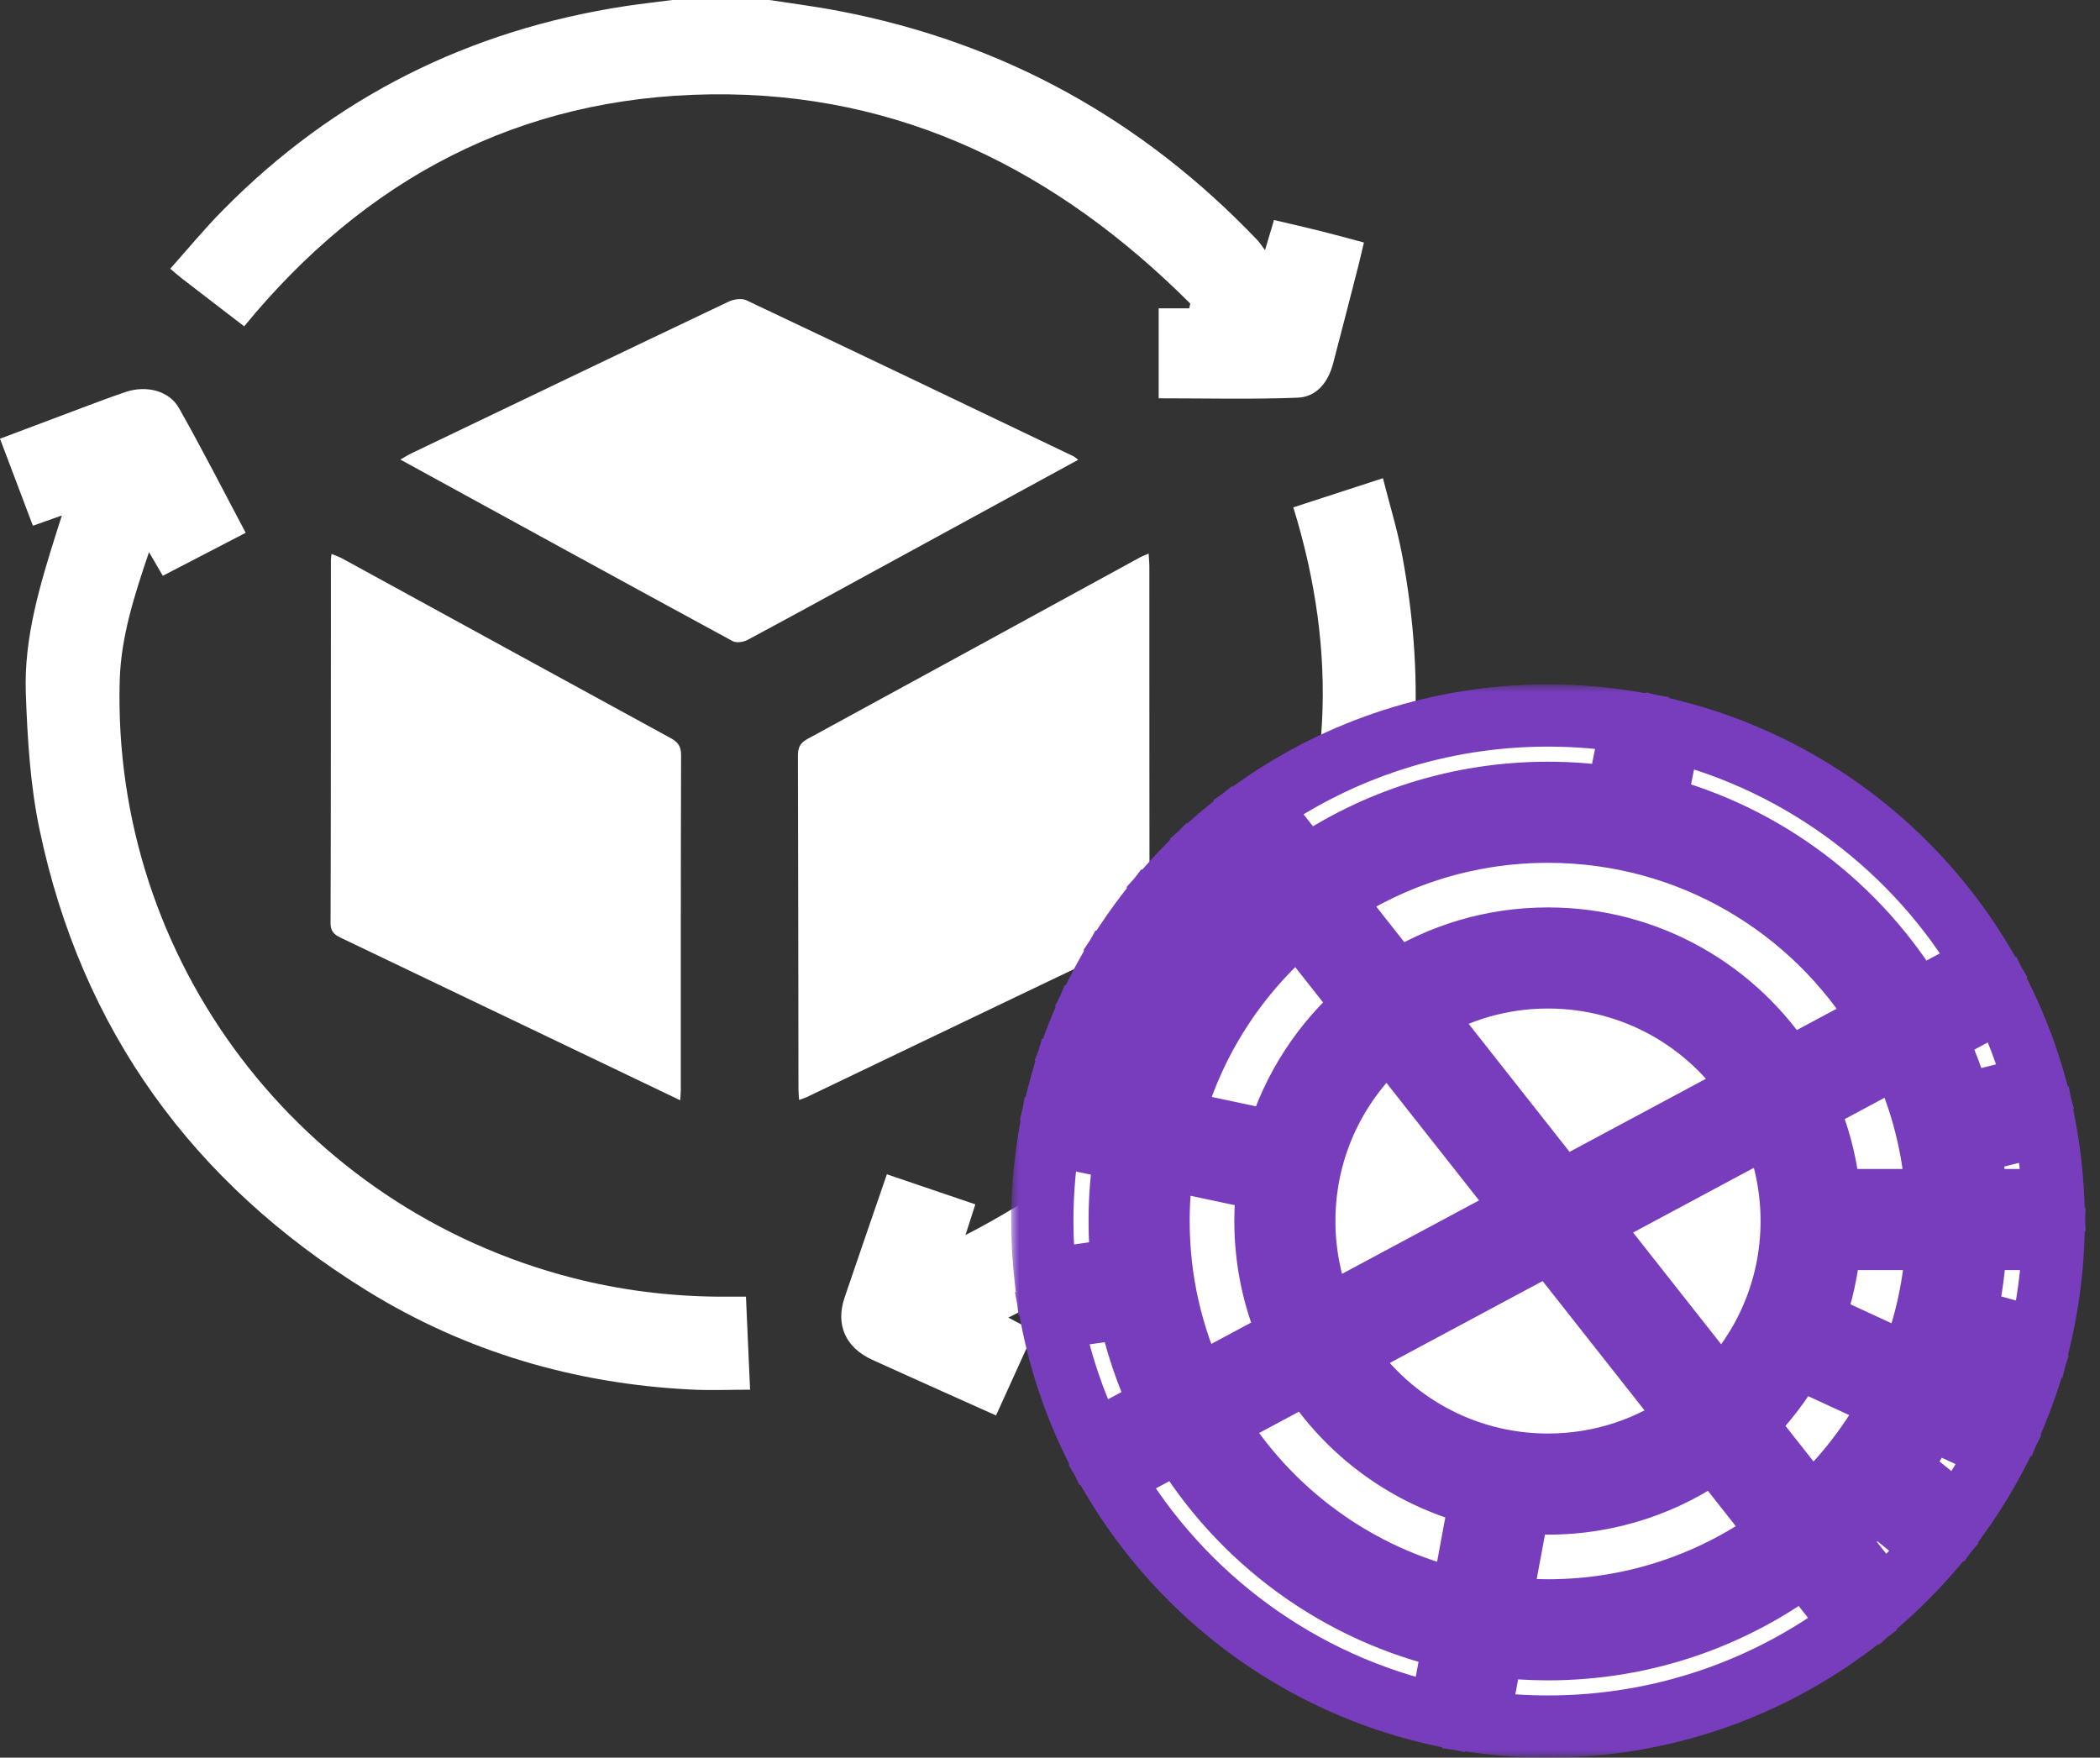 <svg width="135" height="113" viewBox="0 0 135 113" fill="none" xmlns="http://www.w3.org/2000/svg">
<rect x="0" y="0" width="135" height="113" fill="#333333" stroke="none"/>
<path d="M49.463 0C50.949 0.229 52.447 0.419 53.922 0.705C64.497 2.724 73.449 7.695 80.851 15.458C80.989 15.607 81.098 15.785 81.323 16.083C81.542 15.344 81.703 14.799 81.899 14.145C82.855 14.369 83.8 14.581 84.739 14.816C85.684 15.051 86.628 15.309 87.682 15.59C87.556 16.106 87.446 16.611 87.32 17.104C86.784 19.191 86.248 21.278 85.701 23.365C85.39 24.552 84.658 25.515 83.426 25.567C80.465 25.681 77.498 25.607 74.486 25.607V19.822H76.45C76.473 19.718 76.496 19.615 76.519 19.518C68.023 11.037 57.983 5.906 45.684 6.066C33.358 6.227 23.467 11.502 15.697 20.98C14.343 19.936 13.001 18.916 11.67 17.884C11.463 17.723 11.267 17.545 10.944 17.276C12.091 15.997 13.156 14.69 14.343 13.497C21.491 6.25 30.149 1.927 40.224 0.39C41.22 0.241 42.217 0.132 43.213 0C45.298 0 47.378 0 49.463 0Z" fill="white"/>
<path d="M3.975 33.141C3.278 33.388 2.753 33.571 2.114 33.8C1.411 31.948 0.72 30.119 0 28.204C1.838 27.51 3.629 26.834 5.426 26.163C6.313 25.831 7.2 25.492 8.099 25.194C9.406 24.758 10.87 25.114 11.503 26.232C12.984 28.846 14.349 31.53 15.795 34.253C13.974 35.199 12.246 36.094 10.466 37.017C10.178 36.53 9.919 36.082 9.579 35.498C8.635 38.278 7.776 40.945 7.696 43.748C7.189 61.735 19.285 77.652 36.814 82.159C39.878 82.944 42.989 83.334 46.151 83.363C46.716 83.363 47.28 83.363 47.954 83.363C48.041 85.329 48.127 87.267 48.219 89.343C46.9 89.343 45.633 89.4 44.377 89.332C36.912 88.953 29.93 86.9 23.577 82.973C12.402 76.058 5.248 66.219 2.546 53.352C1.941 50.48 1.763 47.492 1.659 44.551C1.532 40.968 2.586 37.544 3.652 34.156C3.738 33.881 3.831 33.605 3.975 33.152V33.141Z" fill="white"/>
<path d="M51.37 70.72C51.352 70.416 51.33 70.238 51.33 70.066C51.318 62.899 51.318 55.738 51.295 48.571C51.295 48.066 51.439 47.768 51.894 47.516C59.031 43.628 66.162 39.729 73.293 35.83C73.443 35.75 73.604 35.693 73.841 35.589C73.858 35.928 73.887 36.18 73.887 36.432C73.887 44.012 73.887 51.592 73.898 59.172C73.898 59.688 73.823 60.026 73.282 60.285C66.133 63.685 59.002 67.113 51.865 70.531C51.739 70.594 51.6 70.628 51.37 70.714V70.72Z" fill="white"/>
<path d="M43.726 70.737C41.848 69.837 40.039 68.971 38.231 68.105C32.828 65.519 27.424 62.933 22.027 60.347C21.595 60.141 21.25 59.98 21.25 59.344C21.278 51.558 21.267 43.771 21.273 35.985C21.273 35.899 21.29 35.807 21.313 35.612C21.572 35.721 21.808 35.801 22.021 35.916C29.043 39.758 36.065 43.605 43.092 47.441C43.553 47.693 43.784 47.951 43.784 48.519C43.761 55.715 43.766 62.91 43.766 70.1C43.766 70.272 43.743 70.445 43.726 70.737Z" fill="white"/>
<path d="M69.318 29.557C64.722 32.069 60.217 34.523 55.718 36.977C53.167 38.37 50.621 39.769 48.057 41.139C47.792 41.283 47.343 41.346 47.101 41.22C40.01 37.372 32.942 33.491 25.736 29.546C26.036 29.374 26.243 29.242 26.462 29.139C33.254 25.882 40.039 22.625 46.842 19.391C47.164 19.237 47.671 19.162 47.971 19.3C54.993 22.619 61.991 25.974 68.996 29.328C69.071 29.362 69.134 29.425 69.318 29.563V29.557Z" fill="white"/>
<path d="M83.137 32.619C85.067 31.988 86.893 31.398 88.903 30.744C89.329 32.424 89.831 34.047 90.142 35.71C93.31 52.63 87.694 66.471 75.136 77.83C72.089 80.588 68.639 82.795 64.82 84.71C65.419 85.025 65.92 85.284 66.49 85.582C65.672 87.382 64.871 89.154 64.03 91C62.861 90.478 61.738 89.974 60.614 89.469C59.1 88.787 57.585 88.11 56.075 87.422C54.365 86.642 53.697 85.18 54.295 83.42C55.183 80.794 56.093 78.179 57.014 75.496C58.921 76.144 60.764 76.769 62.7 77.428C62.504 78.036 62.32 78.609 62.066 79.401C70.822 74.894 77.342 68.501 81.507 59.82C85.724 51.025 86.023 41.959 83.143 32.619H83.137Z" fill="white"/>
<mask id="path-7-outside-1_197_168" maskUnits="userSpaceOnUse" x="65.007" y="44" width="70" height="69" fill="black">
<rect fill="white" x="65.007" y="44" width="70" height="69"/>
<path fill-rule="evenodd" clip-rule="evenodd" d="M119.109 104.433C113.661 108.555 106.873 111 99.514 111C98 111 96.511 110.897 95.052 110.696L95.96 105.802C97.123 105.952 98.31 106.03 99.514 106.03C105.711 106.03 111.43 103.983 116.032 100.528L119.109 104.433ZM96.416 103.34C97.431 103.465 98.465 103.53 99.514 103.53C105.127 103.53 110.309 101.683 114.484 98.564L110.231 93.166C107.226 95.364 103.522 96.662 99.514 96.662C98.892 96.662 98.278 96.63 97.672 96.57L96.416 103.34ZM95.208 96.148L93.954 102.91C87.222 101.384 81.521 97.146 78.059 91.406L84.125 88.154C86.604 92.096 90.555 95.017 95.208 96.148ZM93.497 105.37L92.59 110.261C83.597 108.311 75.991 102.639 71.467 94.94L75.853 92.588C79.671 98.984 86.009 103.702 93.497 105.37ZM121.044 102.85C122.223 101.807 123.325 100.68 124.342 99.478L120.486 96.34C119.702 97.26 118.858 98.128 117.962 98.938L121.044 102.85ZM128.507 93.212C127.742 94.715 126.864 96.151 125.883 97.509L122.019 94.365C122.747 93.336 123.405 92.255 123.987 91.129L128.507 93.212ZM130.447 88.516C130.181 89.339 129.882 90.148 129.553 90.941L125.034 88.858C125.257 88.308 125.463 87.75 125.651 87.184L130.447 88.516ZM131.124 86.109C131.623 84.028 131.923 81.87 132 79.654H127.025C126.953 81.41 126.716 83.122 126.33 84.778L131.124 86.109ZM131.993 77.154C131.925 75.498 131.734 73.873 131.427 72.29L126.595 73.497C126.815 74.691 126.957 75.912 127.017 77.154H131.993ZM128.733 64.241C129.606 66.027 130.32 67.904 130.857 69.855L126.032 71.061C125.598 69.512 125.032 68.018 124.347 66.592L128.733 64.241ZM124.513 77.154C124.336 73.812 123.503 70.643 122.14 67.775L116.075 71.026C116.93 72.919 117.471 74.984 117.63 77.154H124.513ZM117.643 79.654C117.527 81.501 117.135 83.273 116.508 84.929L122.76 87.81C123.778 85.27 124.392 82.526 124.523 79.654H117.643ZM112.143 91.554C113.457 90.283 114.58 88.816 115.463 87.2L121.714 90.081C120.355 92.678 118.554 95.008 116.41 96.969L112.143 91.554ZM110.587 89.579L101.939 78.604L113.865 72.211C114.71 74.136 115.179 76.263 115.179 78.5C115.179 82.827 113.424 86.744 110.587 89.579ZM100.368 76.61L112.68 70.01C109.89 65.695 105.036 62.838 99.514 62.838C96.515 62.838 93.713 63.681 91.331 65.142L100.368 76.61ZM89.31 66.616L98.13 77.81L85.153 84.767C84.314 82.848 83.849 80.728 83.849 78.5C83.849 73.747 85.966 69.489 89.31 66.616ZM89.775 63.166C92.589 61.376 95.93 60.338 99.514 60.338C105.989 60.338 111.673 63.726 114.89 68.825L120.956 65.573C116.572 58.32 108.61 53.471 99.514 53.471C94.325 53.471 89.505 55.049 85.508 57.752L89.775 63.166ZM83.508 59.254L87.761 64.651C85.077 66.93 83.064 69.975 82.061 73.448L75.326 72.021C76.681 66.951 79.589 62.515 83.508 59.254ZM81.349 78.5C81.349 77.615 81.412 76.744 81.534 75.892L74.803 74.466C74.59 75.779 74.479 77.127 74.479 78.5C74.479 82.329 75.34 85.958 76.877 89.203L82.943 85.951C81.919 83.678 81.349 81.155 81.349 78.5ZM71.979 78.5C71.979 76.949 72.108 75.428 72.354 73.947L67.485 72.915C67.171 74.73 67.007 76.596 67.007 78.5C67.007 79.781 67.081 81.044 67.225 82.286L72.15 81.583C72.037 80.571 71.979 79.542 71.979 78.5ZM74.671 90.386C73.716 88.395 72.994 86.273 72.54 84.052L67.609 84.757C68.156 87.563 69.065 90.24 70.284 92.737L74.671 90.386ZM81.96 57.289C81.808 57.416 81.656 57.544 81.507 57.673L78.079 54.066C78.343 53.834 78.611 53.607 78.883 53.383L81.96 57.289ZM79.166 59.953C79.338 59.764 79.514 59.577 79.692 59.393L76.264 55.786C75.937 56.121 75.617 56.462 75.304 56.811L79.166 59.953ZM77.566 61.875C77.278 62.253 77.001 62.639 76.733 63.032L72.472 60.458C72.865 59.87 73.278 59.295 73.707 58.735L77.566 61.875ZM75.058 65.838C75.176 65.611 75.298 65.385 75.422 65.161L71.163 62.588C70.947 62.972 70.739 63.36 70.539 63.753L75.058 65.838ZM72.877 71.502C72.917 71.349 72.959 71.196 73.001 71.043L68.31 69.362C68.203 69.729 68.102 70.098 68.007 70.471L72.877 71.502ZM74.009 68.107C73.933 68.294 73.859 68.481 73.787 68.669L69.105 66.991C69.228 66.665 69.356 66.342 69.49 66.022L74.009 68.107ZM83.957 55.783C88.383 52.747 93.741 50.971 99.514 50.971C101.022 50.971 102.501 51.092 103.943 51.325L104.918 46.447C103.161 46.153 101.355 46 99.514 46C92.579 46 86.151 48.171 80.874 51.871L83.957 55.783ZM107.366 46.955C115.945 49.083 123.179 54.617 127.548 62.039L123.162 64.391C119.49 58.252 113.495 53.662 106.39 51.836L107.366 46.955ZM99.702 79.804L108.682 91.201C106.105 93.064 102.938 94.162 99.514 94.162C93.983 94.162 89.122 91.296 86.335 86.97L99.702 79.804Z"/>
</mask>
<path fill-rule="evenodd" clip-rule="evenodd" d="M119.109 104.433C113.661 108.555 106.873 111 99.514 111C98 111 96.511 110.897 95.052 110.696L95.96 105.802C97.123 105.952 98.31 106.03 99.514 106.03C105.711 106.03 111.43 103.983 116.032 100.528L119.109 104.433ZM96.416 103.34C97.431 103.465 98.465 103.53 99.514 103.53C105.127 103.53 110.309 101.683 114.484 98.564L110.231 93.166C107.226 95.364 103.522 96.662 99.514 96.662C98.892 96.662 98.278 96.63 97.672 96.57L96.416 103.34ZM95.208 96.148L93.954 102.91C87.222 101.384 81.521 97.146 78.059 91.406L84.125 88.154C86.604 92.096 90.555 95.017 95.208 96.148ZM93.497 105.37L92.59 110.261C83.597 108.311 75.991 102.639 71.467 94.94L75.853 92.588C79.671 98.984 86.009 103.702 93.497 105.37ZM121.044 102.85C122.223 101.807 123.325 100.68 124.342 99.478L120.486 96.34C119.702 97.26 118.858 98.128 117.962 98.938L121.044 102.85ZM128.507 93.212C127.742 94.715 126.864 96.151 125.883 97.509L122.019 94.365C122.747 93.336 123.405 92.255 123.987 91.129L128.507 93.212ZM130.447 88.516C130.181 89.339 129.882 90.148 129.553 90.941L125.034 88.858C125.257 88.308 125.463 87.75 125.651 87.184L130.447 88.516ZM131.124 86.109C131.623 84.028 131.923 81.87 132 79.654H127.025C126.953 81.41 126.716 83.122 126.33 84.778L131.124 86.109ZM131.993 77.154C131.925 75.498 131.734 73.873 131.427 72.29L126.595 73.497C126.815 74.691 126.957 75.912 127.017 77.154H131.993ZM128.733 64.241C129.606 66.027 130.32 67.904 130.857 69.855L126.032 71.061C125.598 69.512 125.032 68.018 124.347 66.592L128.733 64.241ZM124.513 77.154C124.336 73.812 123.503 70.643 122.14 67.775L116.075 71.026C116.93 72.919 117.471 74.984 117.63 77.154H124.513ZM117.643 79.654C117.527 81.501 117.135 83.273 116.508 84.929L122.76 87.81C123.778 85.27 124.392 82.526 124.523 79.654H117.643ZM112.143 91.554C113.457 90.283 114.58 88.816 115.463 87.2L121.714 90.081C120.355 92.678 118.554 95.008 116.41 96.969L112.143 91.554ZM110.587 89.579L101.939 78.604L113.865 72.211C114.71 74.136 115.179 76.263 115.179 78.5C115.179 82.827 113.424 86.744 110.587 89.579ZM100.368 76.61L112.68 70.01C109.89 65.695 105.036 62.838 99.514 62.838C96.515 62.838 93.713 63.681 91.331 65.142L100.368 76.61ZM89.31 66.616L98.13 77.81L85.153 84.767C84.314 82.848 83.849 80.728 83.849 78.5C83.849 73.747 85.966 69.489 89.31 66.616ZM89.775 63.166C92.589 61.376 95.93 60.338 99.514 60.338C105.989 60.338 111.673 63.726 114.89 68.825L120.956 65.573C116.572 58.32 108.61 53.471 99.514 53.471C94.325 53.471 89.505 55.049 85.508 57.752L89.775 63.166ZM83.508 59.254L87.761 64.651C85.077 66.93 83.064 69.975 82.061 73.448L75.326 72.021C76.681 66.951 79.589 62.515 83.508 59.254ZM81.349 78.5C81.349 77.615 81.412 76.744 81.534 75.892L74.803 74.466C74.59 75.779 74.479 77.127 74.479 78.5C74.479 82.329 75.34 85.958 76.877 89.203L82.943 85.951C81.919 83.678 81.349 81.155 81.349 78.5ZM71.979 78.5C71.979 76.949 72.108 75.428 72.354 73.947L67.485 72.915C67.171 74.73 67.007 76.596 67.007 78.5C67.007 79.781 67.081 81.044 67.225 82.286L72.15 81.583C72.037 80.571 71.979 79.542 71.979 78.5ZM74.671 90.386C73.716 88.395 72.994 86.273 72.54 84.052L67.609 84.757C68.156 87.563 69.065 90.24 70.284 92.737L74.671 90.386ZM81.96 57.289C81.808 57.416 81.656 57.544 81.507 57.673L78.079 54.066C78.343 53.834 78.611 53.607 78.883 53.383L81.96 57.289ZM79.166 59.953C79.338 59.764 79.514 59.577 79.692 59.393L76.264 55.786C75.937 56.121 75.617 56.462 75.304 56.811L79.166 59.953ZM77.566 61.875C77.278 62.253 77.001 62.639 76.733 63.032L72.472 60.458C72.865 59.87 73.278 59.295 73.707 58.735L77.566 61.875ZM75.058 65.838C75.176 65.611 75.298 65.385 75.422 65.161L71.163 62.588C70.947 62.972 70.739 63.36 70.539 63.753L75.058 65.838ZM72.877 71.502C72.917 71.349 72.959 71.196 73.001 71.043L68.31 69.362C68.203 69.729 68.102 70.098 68.007 70.471L72.877 71.502ZM74.009 68.107C73.933 68.294 73.859 68.481 73.787 68.669L69.105 66.991C69.228 66.665 69.356 66.342 69.49 66.022L74.009 68.107ZM83.957 55.783C88.383 52.747 93.741 50.971 99.514 50.971C101.022 50.971 102.501 51.092 103.943 51.325L104.918 46.447C103.161 46.153 101.355 46 99.514 46C92.579 46 86.151 48.171 80.874 51.871L83.957 55.783ZM107.366 46.955C115.945 49.083 123.179 54.617 127.548 62.039L123.162 64.391C119.49 58.252 113.495 53.662 106.39 51.836L107.366 46.955ZM99.702 79.804L108.682 91.201C106.105 93.064 102.938 94.162 99.514 94.162C93.983 94.162 89.122 91.296 86.335 86.97L99.702 79.804Z" fill="white"/>
<path d="M119.109 104.433L120.316 106.028L121.942 104.798L120.68 103.196L119.109 104.433ZM95.052 110.696L93.086 110.332L92.703 112.393L94.78 112.678L95.052 110.696ZM95.96 105.802L96.215 103.819L94.338 103.577L93.993 105.438L95.96 105.802ZM116.032 100.528L117.603 99.29L116.393 97.756L114.831 98.929L116.032 100.528ZM96.416 103.34L94.45 102.975L94.062 105.065L96.172 105.325L96.416 103.34ZM114.484 98.564L115.681 100.166L117.325 98.938L116.055 97.326L114.484 98.564ZM110.231 93.166L111.801 91.928L110.607 90.412L109.05 91.552L110.231 93.166ZM97.672 96.57L97.873 94.58L96.041 94.395L95.706 96.205L97.672 96.57ZM93.954 102.91L93.511 104.86L95.541 105.321L95.92 103.275L93.954 102.91ZM95.208 96.148L97.174 96.513L97.519 94.652L95.68 94.205L95.208 96.148ZM78.059 91.406L77.115 89.643L75.26 90.637L76.347 92.439L78.059 91.406ZM84.125 88.154L85.818 87.09L84.824 85.51L83.18 86.392L84.125 88.154ZM92.59 110.261L92.166 112.216L94.181 112.653L94.557 110.626L92.59 110.261ZM93.497 105.37L95.464 105.735L95.816 103.838L93.932 103.418L93.497 105.37ZM71.467 94.94L70.522 93.177L68.689 94.16L69.743 95.953L71.467 94.94ZM75.853 92.588L77.571 91.563L76.592 89.924L74.908 90.826L75.853 92.588ZM124.342 99.478L125.869 100.77L127.186 99.214L125.604 97.927L124.342 99.478ZM121.044 102.85L119.473 104.087L120.783 105.75L122.369 104.348L121.044 102.85ZM120.486 96.34L121.748 94.789L120.231 93.555L118.963 95.043L120.486 96.34ZM117.962 98.938L116.621 97.453L115.233 98.707L116.391 100.176L117.962 98.938ZM125.883 97.509L124.62 99.06L126.263 100.397L127.504 98.68L125.883 97.509ZM128.507 93.212L130.289 94.118L131.232 92.265L129.344 91.395L128.507 93.212ZM122.019 94.365L120.386 93.211L119.308 94.737L120.757 95.916L122.019 94.365ZM123.987 91.129L124.825 89.312L123.089 88.512L122.211 90.21L123.987 91.129ZM129.553 90.941L128.716 92.757L130.604 93.628L131.401 91.707L129.553 90.941ZM130.447 88.516L132.35 89.132L132.992 87.147L130.982 86.589L130.447 88.516ZM125.034 88.858L123.181 88.105L122.461 89.875L124.196 90.674L125.034 88.858ZM125.651 87.184L126.186 85.257L124.353 84.748L123.753 86.553L125.651 87.184ZM132 79.654L133.999 79.724L134.071 77.654H132V79.654ZM131.124 86.109L130.589 88.036L132.585 88.591L133.069 86.576L131.124 86.109ZM127.025 79.654V77.654H125.106L125.027 79.572L127.025 79.654ZM126.33 84.778L124.382 84.323L123.946 86.192L125.795 86.705L126.33 84.778ZM131.427 72.29L133.391 71.91L132.99 69.838L130.942 70.349L131.427 72.29ZM131.993 77.154V79.154H134.076L133.991 77.073L131.993 77.154ZM126.595 73.497L126.11 71.557L124.289 72.012L124.628 73.859L126.595 73.497ZM127.017 77.154L125.019 77.251L125.111 79.154H127.017V77.154ZM130.857 69.855L131.342 71.795L133.329 71.299L132.786 69.324L130.857 69.855ZM128.733 64.241L130.529 63.362L129.617 61.498L127.788 62.478L128.733 64.241ZM126.032 71.061L124.106 71.601L124.63 73.473L126.517 73.002L126.032 71.061ZM124.347 66.592L123.402 64.829L121.715 65.734L122.544 67.459L124.347 66.592ZM122.14 67.775L123.947 66.917L123.046 65.02L121.196 66.012L122.14 67.775ZM124.513 77.154V79.154H126.622L126.511 77.049L124.513 77.154ZM116.075 71.026L115.13 69.264L113.482 70.147L114.253 71.85L116.075 71.026ZM117.63 77.154L115.635 77.301L115.771 79.154H117.63V77.154ZM116.508 84.929L114.638 84.22L113.978 85.964L115.671 86.745L116.508 84.929ZM117.643 79.654V77.654H115.765L115.647 79.529L117.643 79.654ZM122.76 87.81L121.923 89.626L123.833 90.507L124.616 88.554L122.76 87.81ZM124.523 79.654L126.521 79.745L126.616 77.654H124.523V79.654ZM115.463 87.2L116.301 85.383L114.605 84.602L113.709 86.24L115.463 87.2ZM112.143 91.554L110.753 90.117L109.454 91.373L110.572 92.792L112.143 91.554ZM121.714 90.081L123.486 91.007L124.46 89.144L122.551 88.264L121.714 90.081ZM116.41 96.969L114.84 98.207L116.172 99.898L117.761 98.445L116.41 96.969ZM101.939 78.604L100.994 76.842L98.892 77.969L100.368 79.842L101.939 78.604ZM110.587 89.579L109.016 90.817L110.408 92.584L112 90.994L110.587 89.579ZM113.865 72.211L115.696 71.407L114.827 69.426L112.92 70.448L113.865 72.211ZM112.68 70.01L113.625 71.773L115.538 70.747L114.36 68.924L112.68 70.01ZM100.368 76.61L98.797 77.848L99.835 79.165L101.313 78.373L100.368 76.61ZM91.331 65.142L90.285 63.437L88.368 64.614L89.76 66.38L91.331 65.142ZM98.13 77.81L99.075 79.572L101.177 78.445L99.701 76.572L98.13 77.81ZM89.31 66.616L90.881 65.378L89.589 63.739L88.007 65.099L89.31 66.616ZM85.153 84.767L83.32 85.568L84.188 87.553L86.098 86.529L85.153 84.767ZM89.775 63.166L88.204 64.404L89.323 65.825L90.848 64.854L89.775 63.166ZM114.89 68.825L113.198 69.892L114.193 71.468L115.835 70.588L114.89 68.825ZM120.956 65.573L121.901 67.336L123.757 66.341L122.668 64.539L120.956 65.573ZM85.508 57.752L84.388 56.095L82.605 57.3L83.937 58.989L85.508 57.752ZM87.761 64.651L89.056 66.175L90.526 64.927L89.332 63.413L87.761 64.651ZM83.508 59.254L85.079 58.016L83.808 56.402L82.229 57.716L83.508 59.254ZM82.061 73.448L81.646 75.405L83.466 75.79L83.982 74.004L82.061 73.448ZM75.326 72.021L73.394 71.505L72.85 73.541L74.912 73.978L75.326 72.021ZM81.534 75.892L83.514 76.177L83.781 74.324L81.949 73.936L81.534 75.892ZM74.803 74.466L75.217 72.509L73.164 72.074L72.829 74.146L74.803 74.466ZM76.877 89.203L75.07 90.059L75.97 91.959L77.822 90.966L76.877 89.203ZM82.943 85.951L83.888 87.714L85.533 86.832L84.766 85.13L82.943 85.951ZM72.354 73.947L74.327 74.275L74.641 72.387L72.769 71.991L72.354 73.947ZM67.485 72.915L67.9 70.959L65.869 70.529L65.515 72.574L67.485 72.915ZM67.225 82.286L65.239 82.516L65.475 84.556L67.508 84.266L67.225 82.286ZM72.15 81.583L72.433 83.562L74.353 83.288L74.138 81.361L72.15 81.583ZM72.54 84.052L74.499 83.651L74.121 81.806L72.257 82.072L72.54 84.052ZM74.671 90.386L75.616 92.148L77.301 91.245L76.474 89.521L74.671 90.386ZM67.609 84.757L67.326 82.777L65.243 83.074L65.646 85.139L67.609 84.757ZM70.284 92.737L68.487 93.615L69.398 95.482L71.229 94.5L70.284 92.737ZM81.507 57.673L80.057 59.051L81.371 60.435L82.815 59.186L81.507 57.673ZM81.96 57.289L83.236 58.83L84.74 57.585L83.531 56.051L81.96 57.289ZM78.079 54.066L76.76 52.563L75.196 53.935L76.629 55.444L78.079 54.066ZM78.883 53.383L80.454 52.145L79.19 50.542L77.613 51.838L78.883 53.383ZM79.692 59.393L81.131 60.781L82.46 59.403L81.141 58.015L79.692 59.393ZM79.166 59.953L77.903 61.505L79.369 62.698L80.643 61.301L79.166 59.953ZM76.264 55.786L77.714 54.408L76.285 52.904L74.834 54.388L76.264 55.786ZM75.304 56.811L73.815 55.476L72.414 57.038L74.042 58.362L75.304 56.811ZM76.733 63.032L75.699 64.744L77.321 65.724L78.387 64.158L76.733 63.032ZM77.566 61.875L79.159 63.084L80.328 61.544L78.828 60.324L77.566 61.875ZM72.472 60.458L70.809 59.346L69.645 61.087L71.438 62.17L72.472 60.458ZM73.707 58.735L74.97 57.184L73.374 55.885L72.121 57.517L73.707 58.735ZM75.422 65.161L77.171 66.132L78.106 64.446L76.456 63.449L75.422 65.161ZM75.058 65.838L74.22 67.654L75.954 68.454L76.833 66.76L75.058 65.838ZM71.163 62.588L72.197 60.876L70.431 59.81L69.42 61.608L71.163 62.588ZM70.539 63.753L68.757 62.844L67.812 64.697L69.701 65.569L70.539 63.753ZM73.001 71.043L74.927 71.584L75.431 69.789L73.676 69.16L73.001 71.043ZM72.877 71.502L72.462 73.459L74.328 73.854L74.811 72.009L72.877 71.502ZM68.31 69.362L68.985 67.479L66.986 66.763L66.39 68.8L68.31 69.362ZM68.007 70.471L66.069 69.978L65.556 71.996L67.592 72.427L68.007 70.471ZM73.787 68.669L73.112 70.552L74.956 71.212L75.655 69.383L73.787 68.669ZM74.009 68.107L75.861 68.863L76.583 67.093L74.847 66.291L74.009 68.107ZM69.105 66.991L67.234 66.282L66.513 68.186L68.43 68.873L69.105 66.991ZM69.49 66.022L70.328 64.206L68.441 63.336L67.643 65.253L69.49 66.022ZM83.957 55.783L82.386 57.021L83.544 58.491L85.088 57.432L83.957 55.783ZM103.943 51.325L103.623 53.299L105.526 53.607L105.904 51.717L103.943 51.325ZM104.918 46.447L106.88 46.84L107.284 44.815L105.248 44.475L104.918 46.447ZM80.874 51.871L79.726 50.233L77.994 51.447L79.303 53.109L80.874 51.871ZM127.548 62.039L128.493 63.802L130.328 62.819L129.272 61.025L127.548 62.039ZM107.366 46.955L107.848 45.014L105.816 44.51L105.405 46.562L107.366 46.955ZM123.162 64.391L121.446 65.417L122.425 67.055L124.107 66.153L123.162 64.391ZM106.39 51.836L104.429 51.444L104.057 53.301L105.892 53.773L106.39 51.836ZM108.682 91.201L109.854 92.822L111.543 91.6L110.253 89.963L108.682 91.201ZM99.702 79.804L101.272 78.566L100.235 77.249L98.757 78.041L99.702 79.804ZM86.335 86.97L85.39 85.207L83.48 86.231L84.653 88.053L86.335 86.97ZM99.514 113C107.323 113 114.532 110.404 120.316 106.028L117.902 102.838C112.789 106.706 106.422 109 99.514 109V113ZM94.78 112.678C96.329 112.89 97.909 113 99.514 113V109C98.091 109 96.693 108.903 95.324 108.715L94.78 112.678ZM93.993 105.438L93.086 110.332L97.019 111.061L97.926 106.167L93.993 105.438ZM99.514 104.03C98.395 104.03 97.294 103.958 96.215 103.819L95.704 107.786C96.952 107.947 98.224 108.03 99.514 108.03V104.03ZM114.831 98.929C110.564 102.132 105.264 104.03 99.514 104.03V108.03C106.159 108.03 112.297 105.833 117.232 102.128L114.831 98.929ZM120.68 103.196L117.603 99.29L114.461 101.766L117.538 105.671L120.68 103.196ZM99.514 101.53C98.547 101.53 97.595 101.47 96.661 101.355L96.172 105.325C97.268 105.46 98.383 105.53 99.514 105.53V101.53ZM113.287 96.962C109.445 99.831 104.681 101.53 99.514 101.53V105.53C105.573 105.53 111.172 103.534 115.681 100.166L113.287 96.962ZM108.66 94.404L112.913 99.802L116.055 97.326L111.801 91.928L108.66 94.404ZM99.514 98.662C103.96 98.662 108.076 97.22 111.412 94.78L109.05 91.552C106.377 93.508 103.083 94.662 99.514 94.662V98.662ZM97.472 98.559C98.144 98.627 98.825 98.662 99.514 98.662V94.662C98.959 94.662 98.412 94.634 97.873 94.58L97.472 98.559ZM98.383 103.705L99.639 96.934L95.706 96.205L94.45 102.975L98.383 103.705ZM95.92 103.275L97.174 96.513L93.241 95.784L91.987 102.545L95.92 103.275ZM76.347 92.439C80.083 98.634 86.237 103.211 93.511 104.86L94.396 100.959C88.208 99.556 82.96 95.658 79.772 90.373L76.347 92.439ZM83.18 86.392L77.115 89.643L79.004 93.168L85.07 89.917L83.18 86.392ZM95.68 94.205C91.545 93.2 88.026 90.6 85.818 87.09L82.432 89.219C85.181 93.591 89.566 96.835 94.735 98.092L95.68 94.205ZM94.557 110.626L95.464 105.735L91.531 105.006L90.624 109.897L94.557 110.626ZM69.743 95.953C74.543 104.123 82.615 110.144 92.166 112.216L93.014 108.307C84.58 106.477 77.439 101.156 73.191 93.927L69.743 95.953ZM74.908 90.826L70.522 93.177L72.412 96.703L76.798 94.351L74.908 90.826ZM93.932 103.418C86.993 101.872 81.113 97.498 77.571 91.563L74.136 93.614C78.229 100.47 85.025 105.531 93.062 107.322L93.932 103.418ZM122.815 98.186C121.861 99.315 120.825 100.373 119.719 101.352L122.369 104.348C123.62 103.241 124.79 102.045 125.869 100.77L122.815 98.186ZM119.223 97.891L123.08 101.03L125.604 97.927L121.748 94.789L119.223 97.891ZM119.302 100.422C120.263 99.554 121.168 98.624 122.008 97.637L118.963 95.043C118.236 95.897 117.453 96.702 116.621 97.453L119.302 100.422ZM122.615 101.612L119.532 97.7L116.391 100.176L119.473 104.087L122.615 101.612ZM127.504 98.68C128.545 97.24 129.477 95.715 130.289 94.118L126.724 92.305C126.007 93.716 125.182 95.064 124.262 96.338L127.504 98.68ZM120.757 95.916L124.62 99.06L127.145 95.958L123.282 92.814L120.757 95.916ZM122.211 90.21C121.671 91.254 121.06 92.257 120.386 93.211L123.653 95.519C124.433 94.416 125.139 93.256 125.764 92.047L122.211 90.21ZM129.344 91.395L124.825 89.312L123.15 92.945L127.67 95.028L129.344 91.395ZM131.401 91.707C131.75 90.865 132.067 90.006 132.35 89.132L128.544 87.9C128.294 88.672 128.014 89.431 127.706 90.175L131.401 91.707ZM124.196 90.674L128.716 92.757L130.39 89.125L125.871 87.041L124.196 90.674ZM123.753 86.553C123.579 87.078 123.388 87.596 123.181 88.105L126.886 89.611C127.126 89.021 127.347 88.422 127.549 87.814L123.753 86.553ZM130.982 86.589L126.186 85.257L125.116 89.111L129.912 90.443L130.982 86.589ZM130.001 79.585C129.928 81.665 129.648 83.691 129.179 85.643L133.069 86.576C133.599 84.366 133.917 82.074 133.999 79.724L130.001 79.585ZM127.025 81.654H132V77.654H127.025V81.654ZM128.277 85.232C128.692 83.456 128.946 81.618 129.023 79.737L125.027 79.572C124.96 81.201 124.74 82.789 124.382 84.323L128.277 85.232ZM131.659 84.182L126.865 82.851L125.795 86.705L130.589 88.036L131.659 84.182ZM129.464 72.67C129.751 74.155 129.931 75.68 129.994 77.236L133.991 77.073C133.919 75.316 133.716 73.591 133.391 71.91L129.464 72.67ZM127.08 75.438L131.912 74.23L130.942 70.349L126.11 71.557L127.08 75.438ZM129.014 77.058C128.95 75.727 128.798 74.417 128.562 73.136L124.628 73.859C124.831 74.965 124.963 76.098 125.019 77.251L129.014 77.058ZM131.993 75.154H127.017V79.154H131.993V75.154ZM132.786 69.324C132.215 67.252 131.456 65.258 130.529 63.362L126.936 65.12C127.755 66.795 128.425 68.556 128.929 70.386L132.786 69.324ZM126.517 73.002L131.342 71.795L130.372 67.915L125.547 69.121L126.517 73.002ZM122.544 67.459C123.179 68.78 123.704 70.165 124.106 71.601L127.958 70.522C127.492 68.859 126.885 67.256 126.149 65.726L122.544 67.459ZM127.788 62.478L123.402 64.829L125.292 68.355L129.677 66.004L127.788 62.478ZM120.334 68.633C121.587 71.27 122.353 74.184 122.516 77.26L126.511 77.049C126.319 73.44 125.42 70.016 123.947 66.917L120.334 68.633ZM117.02 72.789L123.085 69.538L121.196 66.012L115.13 69.264L117.02 72.789ZM119.625 77.008C119.448 74.599 118.848 72.305 117.897 70.203L114.253 71.85C115.013 73.532 115.494 75.368 115.635 77.301L119.625 77.008ZM124.513 75.154H117.63V79.154H124.513V75.154ZM118.379 85.637C119.076 83.796 119.511 81.829 119.639 79.78L115.647 79.529C115.544 81.173 115.195 82.749 114.638 84.22L118.379 85.637ZM123.597 85.994L117.346 83.112L115.671 86.745L121.923 89.626L123.597 85.994ZM122.525 79.564C122.405 82.207 121.84 84.731 120.904 87.066L124.616 88.554C125.717 85.81 126.38 82.844 126.521 79.745L122.525 79.564ZM117.643 81.654H124.523V77.654H117.643V81.654ZM113.709 86.24C112.922 87.678 111.923 88.985 110.753 90.117L113.534 92.992C114.991 91.582 116.237 89.954 117.218 88.159L113.709 86.24ZM122.551 88.264L116.301 85.383L114.626 89.016L120.877 91.897L122.551 88.264ZM117.761 98.445C120.074 96.328 122.019 93.813 123.486 91.007L119.942 89.154C118.692 91.543 117.034 93.688 115.06 95.494L117.761 98.445ZM110.572 92.792L114.84 98.207L117.981 95.732L113.714 90.316L110.572 92.792ZM100.368 79.842L109.016 90.817L112.158 88.341L103.51 77.367L100.368 79.842ZM112.92 70.448L100.994 76.842L102.884 80.367L114.81 73.974L112.92 70.448ZM117.179 78.5C117.179 75.981 116.651 73.581 115.696 71.407L112.034 73.015C112.77 74.691 113.179 76.545 113.179 78.5H117.179ZM112 90.994C115.198 87.799 117.179 83.379 117.179 78.5H113.179C113.179 82.275 111.65 85.689 109.173 88.164L112 90.994ZM111.735 68.247L99.423 74.847L101.313 78.373L113.625 71.773L111.735 68.247ZM99.514 64.838C104.329 64.838 108.564 67.326 111 71.096L114.36 68.924C111.217 64.063 105.743 60.838 99.514 60.838V64.838ZM92.377 66.847C94.453 65.573 96.894 64.838 99.514 64.838V60.838C96.135 60.838 92.972 61.788 90.285 63.437L92.377 66.847ZM101.939 75.372L92.902 63.904L89.76 66.38L98.797 77.848L101.939 75.372ZM99.701 76.572L90.881 65.378L87.739 67.854L96.559 79.048L99.701 76.572ZM86.098 86.529L99.075 79.572L97.185 76.047L84.208 83.004L86.098 86.529ZM81.849 78.5C81.849 81.009 82.373 83.401 83.32 85.568L86.986 83.965C86.255 82.294 85.849 80.447 85.849 78.5H81.849ZM88.007 65.099C84.24 68.335 81.849 73.139 81.849 78.5H85.849C85.849 74.355 87.693 70.642 90.613 68.133L88.007 65.099ZM99.514 58.338C95.539 58.338 91.827 59.49 88.701 61.479L90.848 64.854C93.352 63.261 96.322 62.338 99.514 62.338V58.338ZM116.582 67.758C113.014 62.102 106.704 58.338 99.514 58.338V62.338C105.274 62.338 110.333 65.349 113.198 69.892L116.582 67.758ZM120.011 63.811L113.945 67.062L115.835 70.588L121.901 67.336L120.011 63.811ZM99.514 55.471C107.881 55.471 115.207 59.929 119.244 66.608L122.668 64.539C117.936 56.711 109.338 51.471 99.514 51.471V55.471ZM86.628 59.408C90.305 56.922 94.737 55.471 99.514 55.471V51.471C93.913 51.471 88.705 53.175 84.388 56.095L86.628 59.408ZM91.345 61.929L87.079 56.514L83.937 58.989L88.204 64.404L91.345 61.929ZM89.332 63.413L85.079 58.016L81.938 60.491L86.191 65.889L89.332 63.413ZM83.982 74.004C84.874 70.917 86.665 68.206 89.056 66.175L86.467 63.126C83.49 65.654 81.255 69.033 80.139 72.893L83.982 74.004ZM74.912 73.978L81.646 75.405L82.475 71.492L75.741 70.065L74.912 73.978ZM82.229 57.716C77.999 61.236 74.859 66.026 73.394 71.505L77.258 72.538C78.504 67.877 81.178 63.795 84.788 60.791L82.229 57.716ZM79.555 75.608C79.419 76.553 79.349 77.519 79.349 78.5H83.349C83.349 77.71 83.405 76.934 83.514 76.177L79.555 75.608ZM74.388 76.422L81.12 77.849L81.949 73.936L75.217 72.509L74.388 76.422ZM76.479 78.5C76.479 77.234 76.581 75.994 76.777 74.786L72.829 74.146C72.599 75.565 72.479 77.019 72.479 78.5H76.479ZM78.684 88.347C77.271 85.364 76.479 82.027 76.479 78.5H72.479C72.479 82.632 73.408 86.552 75.07 90.059L78.684 88.347ZM81.998 84.189L75.932 87.44L77.822 90.966L83.888 87.714L81.998 84.189ZM79.349 78.5C79.349 81.444 79.981 84.246 81.119 86.773L84.766 85.13C83.856 83.109 83.349 80.867 83.349 78.5H79.349ZM70.381 73.619C70.117 75.208 69.979 76.839 69.979 78.5H73.979C73.979 77.06 74.099 75.648 74.327 74.275L70.381 73.619ZM67.071 74.872L71.94 75.904L72.769 71.991L67.9 70.959L67.071 74.872ZM69.007 78.5C69.007 76.711 69.161 74.959 69.456 73.257L65.515 72.574C65.181 74.501 65.007 76.481 65.007 78.5H69.007ZM69.212 82.055C69.077 80.89 69.007 79.703 69.007 78.5H65.007C65.007 79.858 65.086 81.198 65.239 82.516L69.212 82.055ZM67.508 84.266L72.433 83.562L71.867 79.603L66.943 80.306L67.508 84.266ZM69.979 78.5C69.979 79.616 70.041 80.719 70.162 81.804L74.138 81.361C74.033 80.423 73.979 79.468 73.979 78.5H69.979ZM70.58 84.454C71.068 86.836 71.843 89.115 72.867 91.251L76.474 89.521C75.59 87.676 74.92 85.709 74.499 83.651L70.58 84.454ZM72.257 82.072L67.326 82.777L67.892 86.737L72.822 86.032L72.257 82.072ZM72.082 91.86C70.938 89.517 70.085 87.006 69.572 84.374L65.646 85.139C66.227 88.12 67.192 90.963 68.487 93.615L72.082 91.86ZM73.726 88.623L69.339 90.975L71.229 94.5L75.616 92.148L73.726 88.623ZM82.815 59.186C82.954 59.066 83.094 58.947 83.236 58.83L80.685 55.749C80.521 55.885 80.359 56.022 80.198 56.161L82.815 59.186ZM76.629 55.444L80.057 59.051L82.957 56.296L79.529 52.688L76.629 55.444ZM77.613 51.838C77.325 52.075 77.04 52.317 76.76 52.563L79.398 55.569C79.646 55.352 79.898 55.138 80.153 54.928L77.613 51.838ZM83.531 56.051L80.454 52.145L77.312 54.621L80.39 58.527L83.531 56.051ZM78.252 58.004C78.061 58.202 77.873 58.403 77.688 58.606L80.643 61.301C80.803 61.126 80.966 60.952 81.131 60.781L78.252 58.004ZM74.814 57.163L78.242 60.77L81.141 58.015L77.714 54.408L74.814 57.163ZM76.793 58.147C77.087 57.819 77.387 57.498 77.695 57.184L74.834 54.388C74.487 54.743 74.147 55.106 73.815 55.476L76.793 58.147ZM80.428 58.402L76.567 55.26L74.042 58.362L77.903 61.505L80.428 58.402ZM78.387 64.158C78.635 63.793 78.892 63.435 79.159 63.084L75.972 60.666C75.665 61.071 75.367 61.485 75.08 61.907L78.387 64.158ZM71.438 62.17L75.699 64.744L77.767 61.32L73.506 58.746L71.438 62.17ZM72.121 57.517C71.665 58.112 71.227 58.722 70.809 59.346L74.135 61.57C74.504 61.018 74.891 60.478 75.294 59.953L72.121 57.517ZM78.828 60.324L74.97 57.184L72.445 60.286L76.303 63.426L78.828 60.324ZM73.673 64.19C73.54 64.43 73.41 64.673 73.283 64.917L76.833 66.76C76.943 66.549 77.055 66.339 77.171 66.132L73.673 64.19ZM70.129 64.3L74.388 66.873L76.456 63.449L72.197 60.876L70.129 64.3ZM72.32 64.662C72.508 64.293 72.704 63.929 72.906 63.569L69.42 61.608C69.191 62.015 68.97 62.427 68.757 62.844L72.32 64.662ZM75.896 64.022L71.377 61.937L69.701 65.569L74.22 67.654L75.896 64.022ZM71.076 70.502C71.03 70.666 70.985 70.83 70.942 70.995L74.811 72.009C74.849 71.867 74.887 71.725 74.927 71.584L71.076 70.502ZM67.635 71.244L72.327 72.926L73.676 69.16L68.985 67.479L67.635 71.244ZM69.945 70.963C70.034 70.614 70.129 70.267 70.23 69.923L66.39 68.8C66.276 69.19 66.169 69.582 66.069 69.978L69.945 70.963ZM73.291 69.546L68.421 68.514L67.592 72.427L72.462 73.459L73.291 69.546ZM75.655 69.383C75.722 69.209 75.79 69.036 75.861 68.863L72.157 67.352C72.076 67.552 71.996 67.752 71.919 67.954L75.655 69.383ZM68.43 68.873L73.112 70.552L74.462 66.786L69.779 65.108L68.43 68.873ZM67.643 65.253C67.501 65.594 67.365 65.936 67.234 66.282L70.975 67.699C71.091 67.394 71.211 67.091 71.336 66.79L67.643 65.253ZM74.847 66.291L70.328 64.206L68.651 67.838L73.171 69.923L74.847 66.291ZM99.514 48.971C93.324 48.971 87.574 50.877 82.825 54.134L85.088 57.432C89.192 54.618 94.157 52.971 99.514 52.971V48.971ZM104.262 49.35C102.715 49.1 101.129 48.971 99.514 48.971V52.971C100.914 52.971 102.287 53.083 103.623 53.299L104.262 49.35ZM102.957 46.055L101.981 50.933L105.904 51.717L106.88 46.84L102.957 46.055ZM99.514 48C101.244 48 102.939 48.144 104.588 48.42L105.248 44.475C103.382 44.162 101.466 44 99.514 44V48ZM82.022 53.508C86.974 50.037 93.003 48 99.514 48V44C92.155 44 85.329 46.305 79.726 50.233L82.022 53.508ZM85.527 54.545L82.445 50.633L79.303 53.109L82.386 57.021L85.527 54.545ZM129.272 61.025C124.636 53.149 116.959 47.273 107.848 45.014L106.885 48.896C114.931 50.892 121.722 56.085 125.825 63.054L129.272 61.025ZM124.107 66.153L128.493 63.802L126.603 60.277L122.217 62.628L124.107 66.153ZM105.892 53.773C112.476 55.465 118.039 59.721 121.446 65.417L124.879 63.364C120.942 56.782 114.513 51.859 106.888 49.899L105.892 53.773ZM105.405 46.562L104.429 51.444L108.351 52.228L109.328 47.347L105.405 46.562ZM110.253 89.963L101.272 78.566L98.131 81.042L107.111 92.439L110.253 89.963ZM99.514 96.162C103.372 96.162 106.947 94.923 109.854 92.822L107.51 89.58C105.263 91.205 102.503 92.162 99.514 92.162V96.162ZM84.653 88.053C87.794 92.927 93.275 96.162 99.514 96.162V92.162C94.691 92.162 90.451 89.666 88.016 85.886L84.653 88.053ZM98.757 78.041L85.39 85.207L87.28 88.732L100.646 81.567L98.757 78.041Z" fill="#773DBD" mask="url(#path-7-outside-1_197_168)"/>
</svg>
